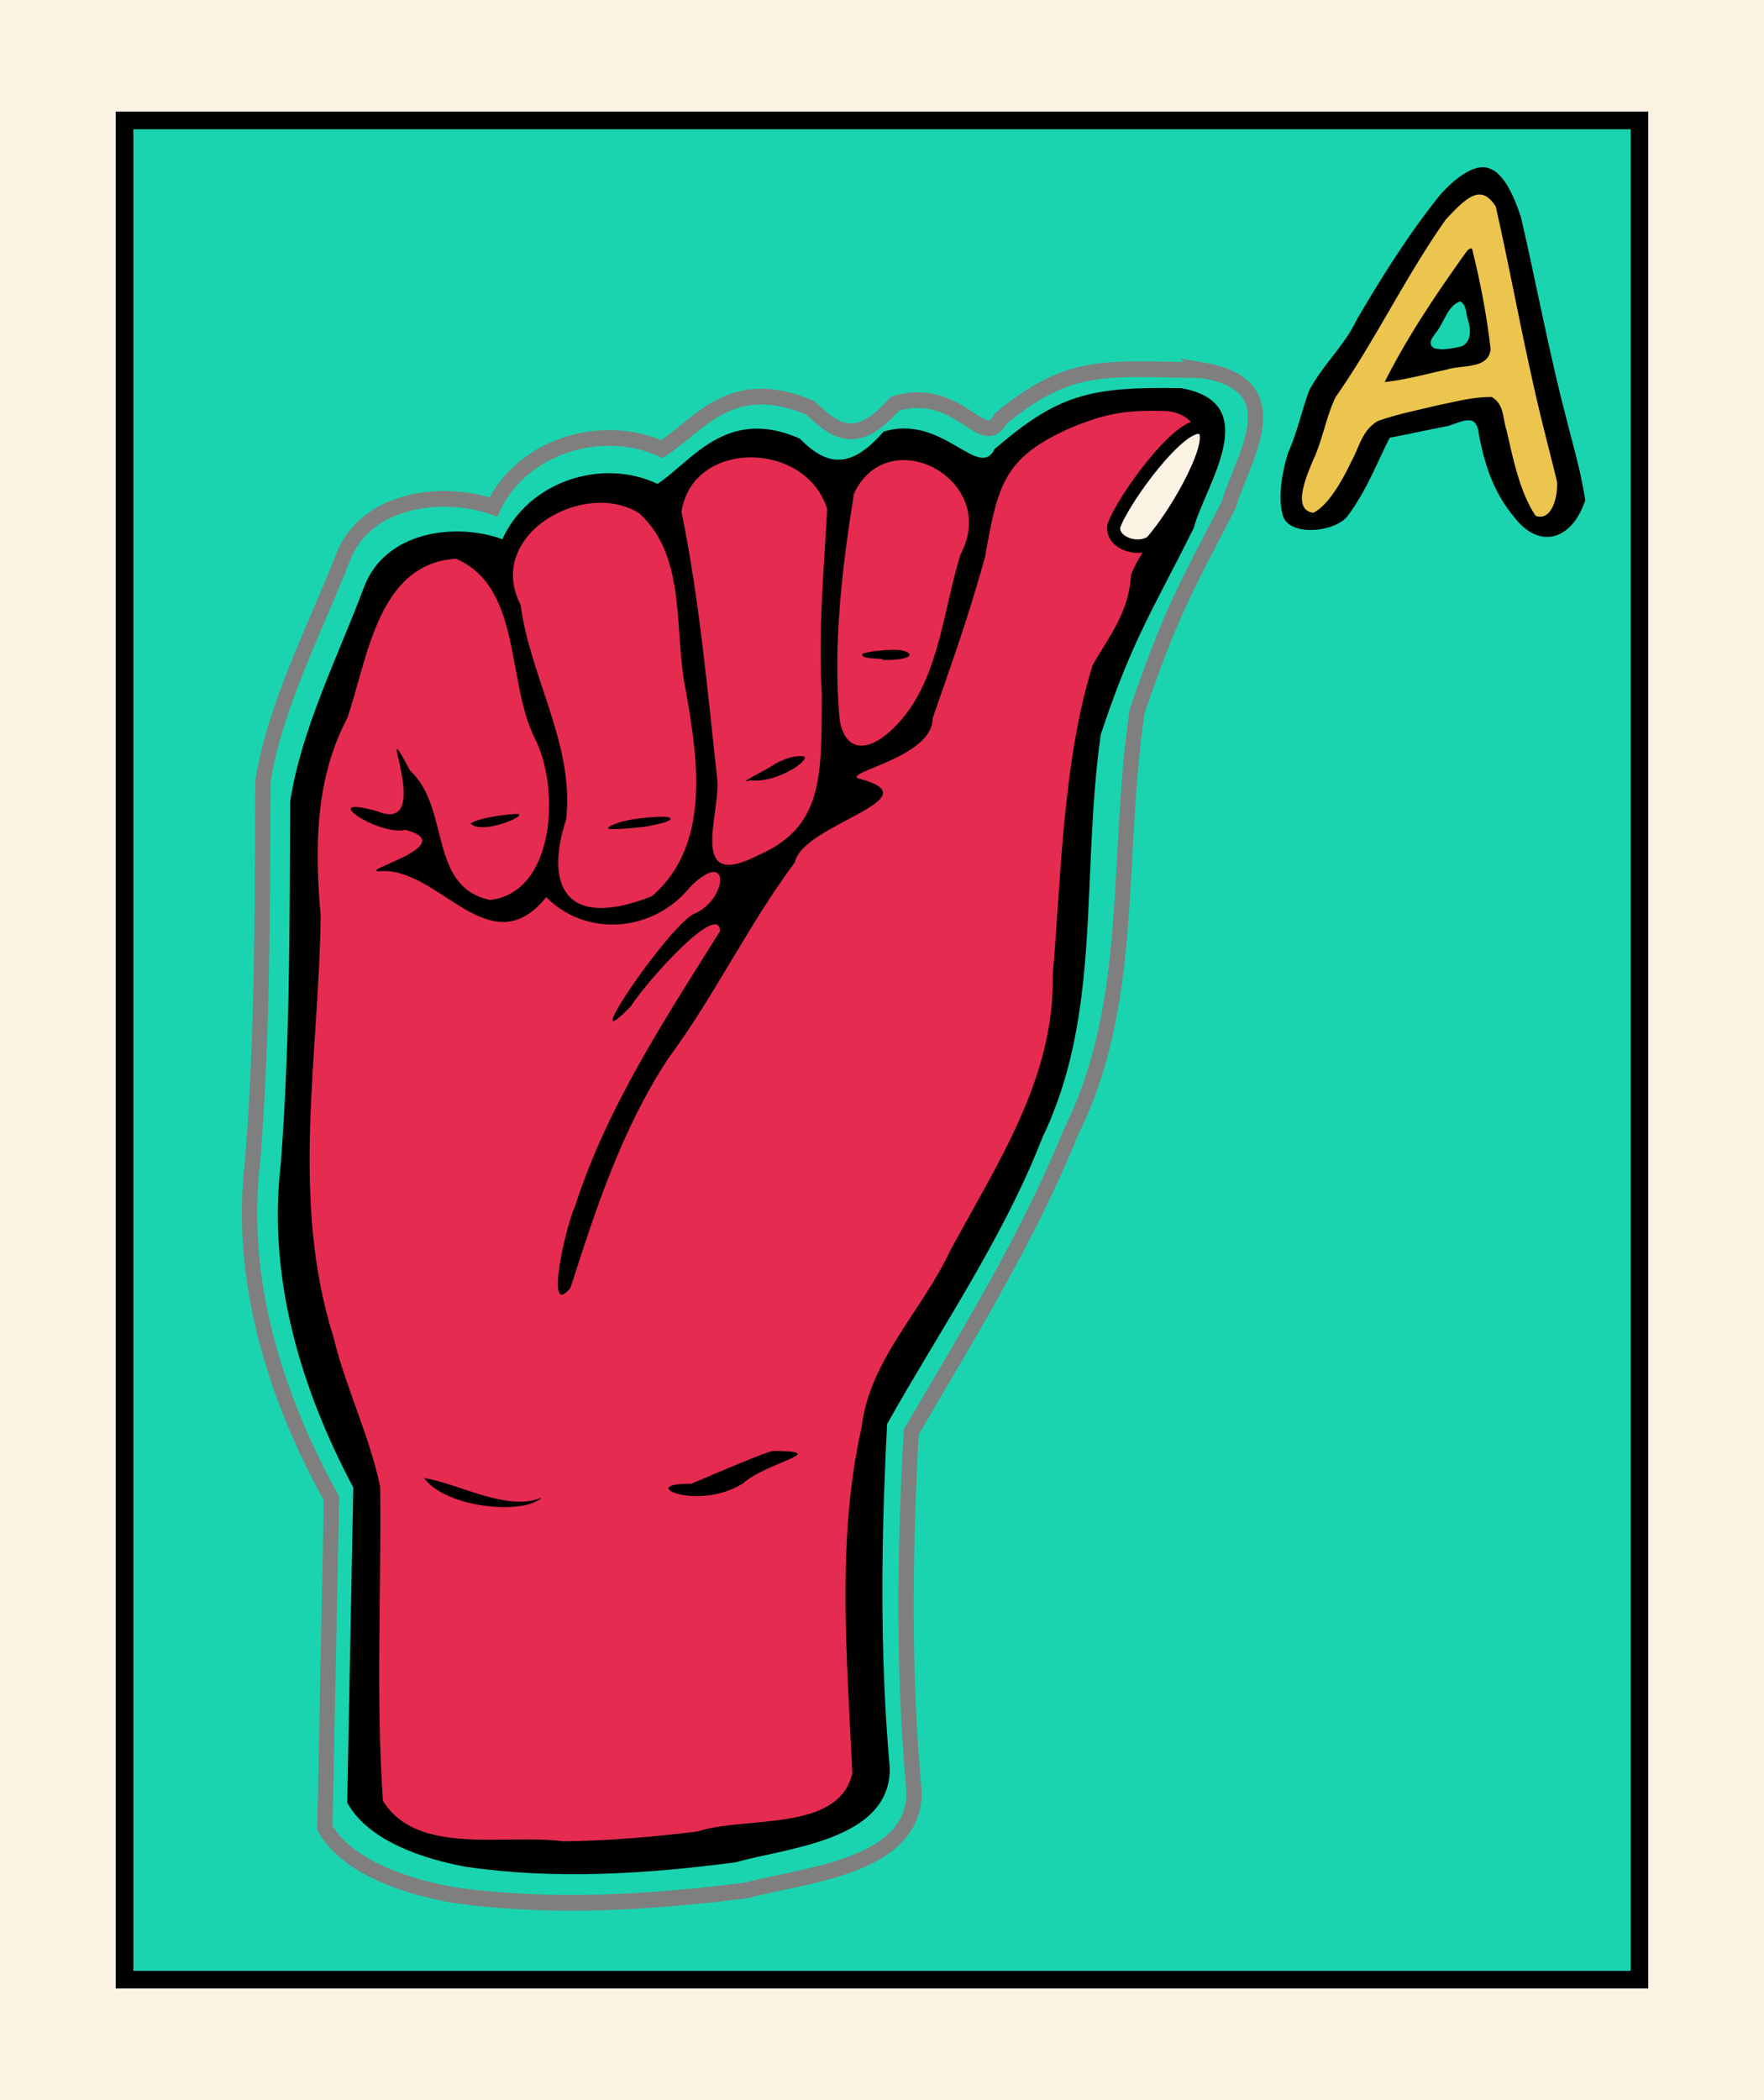 <svg width="420" height="500" viewBox="0 0 420 500" xml:space="preserve" xmlns="http://www.w3.org/2000/svg"><defs><filter style="color-interpolation-filters:sRGB" id="a" x="-.015" y="-.01" width="1.029" height="1.02"><feGaussianBlur stdDeviation=".67"/></filter></defs><path style="fill:#fcf2e4;stroke-width:4.666;stroke-linecap:round;paint-order:fill markers stroke" d="M473.118 0h420v500h-420z" transform="translate(-473.118)"/><path style="fill:#1ad4af;fill-opacity:1;stroke:#000;stroke-width:4.2;stroke-linecap:round;stroke-dasharray:none;paint-order:fill markers stroke" d="M502.764 28.676h360.707v442.648H502.764z" transform="translate(-473.118)"/><path style="fill:#000;stroke-width:.377" d="M-309.536-35.604c-1.78.006-3.946 2.132-4.891 3.293-3.366 4.227-6.235 8.824-8.969 13.47-1.34 2.873-3.802 5.029-5.247 7.83-.817 2.247-1.315 4.61-2.298 6.808-.609 1.878-1.192 4.927-.567 6.933.695 2.251 5.506 1.866 7.052.1 2.198-2.973 3.029-5.416 4.692-8.69 2.294-.426 4.07-.85 6.364-1.276 1.726-.525 3.184-1.509 3.443.956.645 3.342 1.601 6.291 3.817 8.97 2.71 3.63 6.342 2.77 7.87-1.75-.446-3.093-1.352-6.101-2.104-9.131-1.902-7.278-3.262-14.678-4.958-22.002-.508-1.546-1.663-4.77-3.47-5.374a1.926 1.926 0 0 0-.734-.137zm-2.508 14.771c.142-.003.24.13.33.224.354.456.36 1.058.487 1.597.187.584.335 1.2.249 1.817-.056.577-.418 1.169-1.004 1.323-.86.158-1.74.388-2.617.231-.321-.014-.615-.243-.655-.572-.038-.383.215-.718.43-1.01.518-.621.86-1.36 1.245-2.065.344-.635.8-1.283 1.505-1.542a.23.23 0 0 1 .03-.003z" transform="translate(1023.185 116.896) scale(2.165)"/><path style="fill:#ecc54e;fill-opacity:1;stroke-width:.109;stroke-linecap:round;paint-order:fill markers stroke" d="M-313.63-29.812c-4.464 6.33-7.66 13.148-12.097 19.495-1.085 2.27-1.435 4.811-2.536 7.08-.557 1.402-2.345 5.324.09 5.632 1.714-.819 3.34-3.848 4.181-5.63.918-1.67 1.188-3.471 2.949-4.475 2.263-.78 4.131-1.122 6.457-1.693 2.165-.436 3.834-.936 6.045-.931 1.39.844 1.16 2.266 1.627 3.668.703 3.058 1.43 6.766 3.196 9.403 1.993.673 2.531-2.766 2.313-3.915-.941-3.818-1.95-7.623-2.774-11.47-1.348-6.03-2.56-12.62-3.933-18.645-1.514-2.314-2.9-1.4-5.518 1.48zm2.907 3.14c.91 3.637 1.618 7.336 2.051 11.055-.2 2.259-3.184 1.724-4.771 2.253-2.286.49-4.551 1.136-6.883 1.382 2.563-5.098 5.779-9.843 9.095-14.47a.723.723 0 0 1 .508-.22z" transform="translate(1023.185 116.896) scale(2.165)"/><g><path style="fill:none;fill-opacity:1;stroke:#7f7f7f;stroke-width:3.439;stroke-dasharray:none;stroke-opacity:1;filter:url(#a)" d="M55.885 984.237c-22.492-.402-30.223-1.813-45.676 10.582-3.884 7.293-9.273-7.49-23.709-3.324-7.586 8.115-12.048 7.72-19.092.943-18.06-7.482-25.156 3.937-33.476 8.998-13.557-6.023-31.55-.592-37.947 12.643-10.822-3.77-28.75-2.224-33.958 11.232-6.19 15.364-15.306 32.339-17.95 48.69-.133 27.64-.044 55.228-2.3 82.778-3.283 25.822 4.94 51.397 17.742 73.852l-1.483 71.986c5.199 8.855 19.047 12.95 29.02 14.637 21.83 2.993 44.21 1.645 66.008-1.022 12.533-3.354 37.835-4.894 37.698-21.498-2.51-26.13-2.109-52.377-.658-78.598 12.668-21.112 26.285-42.234 35.996-65.555 14.556-28.322 9.993-59.38 14.892-91.89 7.658-21.58 10.633-26.361 20.652-45.102 2.789-9.76 14.792-25.95-5.759-29.352z" transform="matrix(1.057 0 0 1.09 227.413 -984.637)"/><path style="fill:#e52b50;fill-opacity:1;stroke-width:2;stroke-linecap:round;paint-order:fill markers stroke" d="m-128.247 1030.415-16.154 46.624-3.681 99.995 16.768 51.736-.409 69.73 14.11 8.59 52.758 1.226 38.444-7.975 5.93-7.975 1.432-79.955 36.194-64.414 7.158-23.721 8.18-65.504 3.884-15.541 9.135-17.568 6.407-15.659 5.112-8.997-4.908-9.611-13.905 1.431-19.914 5.044-11.782 8.005-18.404-5.725-14.928 9.61-17.586-9.815-14.723 6.34-7.566 7.565-16.973-3.067-12.27 6.135-5.93 9.406-14.518-3.067z" transform="matrix(1.057 0 0 1.09 227.413 -984.637)"/><path style="fill:#000;fill-opacity:1;stroke-width:1.174" d="M-169.119 597.92c-20.711-.384-27.83 1.451-42.06 13.306-3.576 6.975-11.7-7.8-24.993-3.816-6.985 7.761-12.358 8.021-18.844 1.539-16.63-7.156-24.429 5.039-32.09 9.88-12.484-5.761-29.052-.567-34.943 12.092-9.965-3.606-26.473-2.128-31.269 10.742-5.699 14.694-14.094 30.928-16.528 46.566-.122 26.435-.04 52.82-2.117 79.17-3.024 24.696 4.547 49.156 16.336 70.632l-1.365 68.848c4.786 8.47 17.538 12.385 26.721 14 20.102 2.861 40.71 1.572 60.782-.978 11.54-3.208 34.838-4.681 34.713-20.561-2.311-24.992-1.942-50.094-.606-75.172 11.665-20.191 26.1-40.393 35.042-62.697 13.403-27.087 8.57-56.79 13.081-87.885 7.051-20.638 11.688-27.121 20.914-45.045 2.567-9.335 16.15-27.368-2.774-30.62zm-3.96 4.972c7.389.098 11.583 7.39 4.12 15.578-4.94 10.408-9.346 14.975-11.46 20.178-.495 8.135-4.74 13.236-8.614 19.641-6.912 21.147-7.262 48.735-9.053 67.93.504 22.502-12.773 41.464-23.198 60.315-6.208 12.875-18.009 23.625-19.814 38.214-5.775 24.9-3.26 50.517-2.123 75.767-3.154 12.907-23.931 9.21-34.877 12.654-10.021 1.22-20.101 2.023-30.198 2.154-13.092-1.739-32.952 3.336-40.653-8.868-1.644-22.78-.323-45.717-.631-68.567-2.35-11.112-7.784-21.648-10.529-32.765-9.753-29.875-3.278-61.265-2.869-91.845-1.318-14.86-1.329-29.88 6.021-43.348 4.572-13.057 6.881-33.698 24.453-34.756 14.89 6.18 11.328 26.867 17.808 39.313 5.706 10.866 4.51 33.715-10.208 35.216-13.9-2.948-8.837-20.136-17.884-28.19-9.001-16.191 6.19 14.318-7.559 8.788-13.814-3.767.438 5.503 6.479 4.085 13.163 3.415-13.08 9.609-5.082 9.006 13.003-.294 24.232 20.73 36.785 5.702 9.195 8.96 24.375 7.599 32.544-2.372 9.15-8.667 8.344 3.073.588 6.085-5.942 3.114-26.945 33.06-14.077 20.114 3.673-5.539 19.784-22.982 20.113-16.437-12.38 19.208-25.45 38.332-32.718 60.222-1.934 3.888-6.99 24.864-.992 17.73 5.726-17.355 11.663-34.895 22.05-50.145 10.435-13.673 18.032-29.192 28.498-42.818 1.716-8.37 32.016-13.944 14.305-18.3-3.432-1.375 16.769-4.599 16.73-13.152 4.74-13.293 7.845-21.535 11.772-35.115 2.905-15.816 4.094-21.84 19.532-28.404 7.668-3.069 12.303-3.836 20.742-3.61zm-93.105 10.142c7.297-.049 14.892 3.766 17.3 11.27-.715 13.37-2.056 26.924-1.205 40.42-.055 18.37.29 29.06-14.455 35.274-15.422 7.67-8.737-8.26-9.033-16.085-2.26-19.689-4.017-39.554-8.121-58.97 1.217-7.948 8.217-11.86 15.514-11.909zm34.173.597c9.382-.252 19.373 9.453 13.14 20.659-4.191 13.16-4.955 29.395-16.1 38.808-5.012 4.277-9.976 4.226-11.118-2.884-1.527-16.054.592-33.42 3.243-49.274 2.432-5.023 6.57-7.195 10.835-7.31zm-68.283 9.324c3.247-.061 6.429.653 9.118 2.32 10.87 9.656 7.641 25.884 10.484 38.81 2.718 15.027 5.62 33.698-7.663 44.803-19.706 7.563-24.13-2.54-19.336-16.724 1.934-16.262-8.07-31.015-10.253-46.914-6.36-11.952 6.054-22.073 17.65-22.295zm66.123 32.095c-1.475.036-5.102.283-6.788.879-.436 1.423 4.633.767 4.663 1.36 8.625.064 6.548-2.348 2.125-2.239zm-20.352 23.234c-.966-.014-2.927-.004-6.193 1.755-.339.49-9.565 4.86-5.51 3.537 6.655.69 14.602-5.25 11.703-5.292zm-63.937 12.652c-.626-.145-8.756.617-10.739 2.09 2.566 2.472 12.619-1.656 10.74-2.09zm32.381.586c-1.776 0-7.07.374-9.843 1.328-6.87 2.353 3.588 1.049 5.821.882 7.177-1.16 6.982-2.208 4.022-2.21zm24.993 138.543c-1.464.149-11.405 4.263-18.389 7.157-12.893-.166 1.335 6.203 11.626-.08 5.278-4.644 20.374-7.077 6.763-7.077zm-78.584 5.907c5.032 6.676 22.688 8.057 26.463 4.264-7.707 3.203-18.67-3.09-26.463-4.264z" transform="matrix(1.057 0 0 1.09 460.014 -559.315)"/><path style="fill:#fcf2e4;fill-opacity:1;stroke:#000;stroke-width:2.942;stroke-linecap:round;stroke-dasharray:none;stroke-opacity:1;paint-order:fill markers stroke" d="M44.195 1021.803c6.204-6.837 15.527-23.223 11.376-25.017-4.501-1.946-17.901 15.82-19.837 21.485-.523 3.438 5.03 5.65 8.461 3.532z" transform="matrix(1.057 0 0 1.09 227.413 -984.637)"/></g></svg>